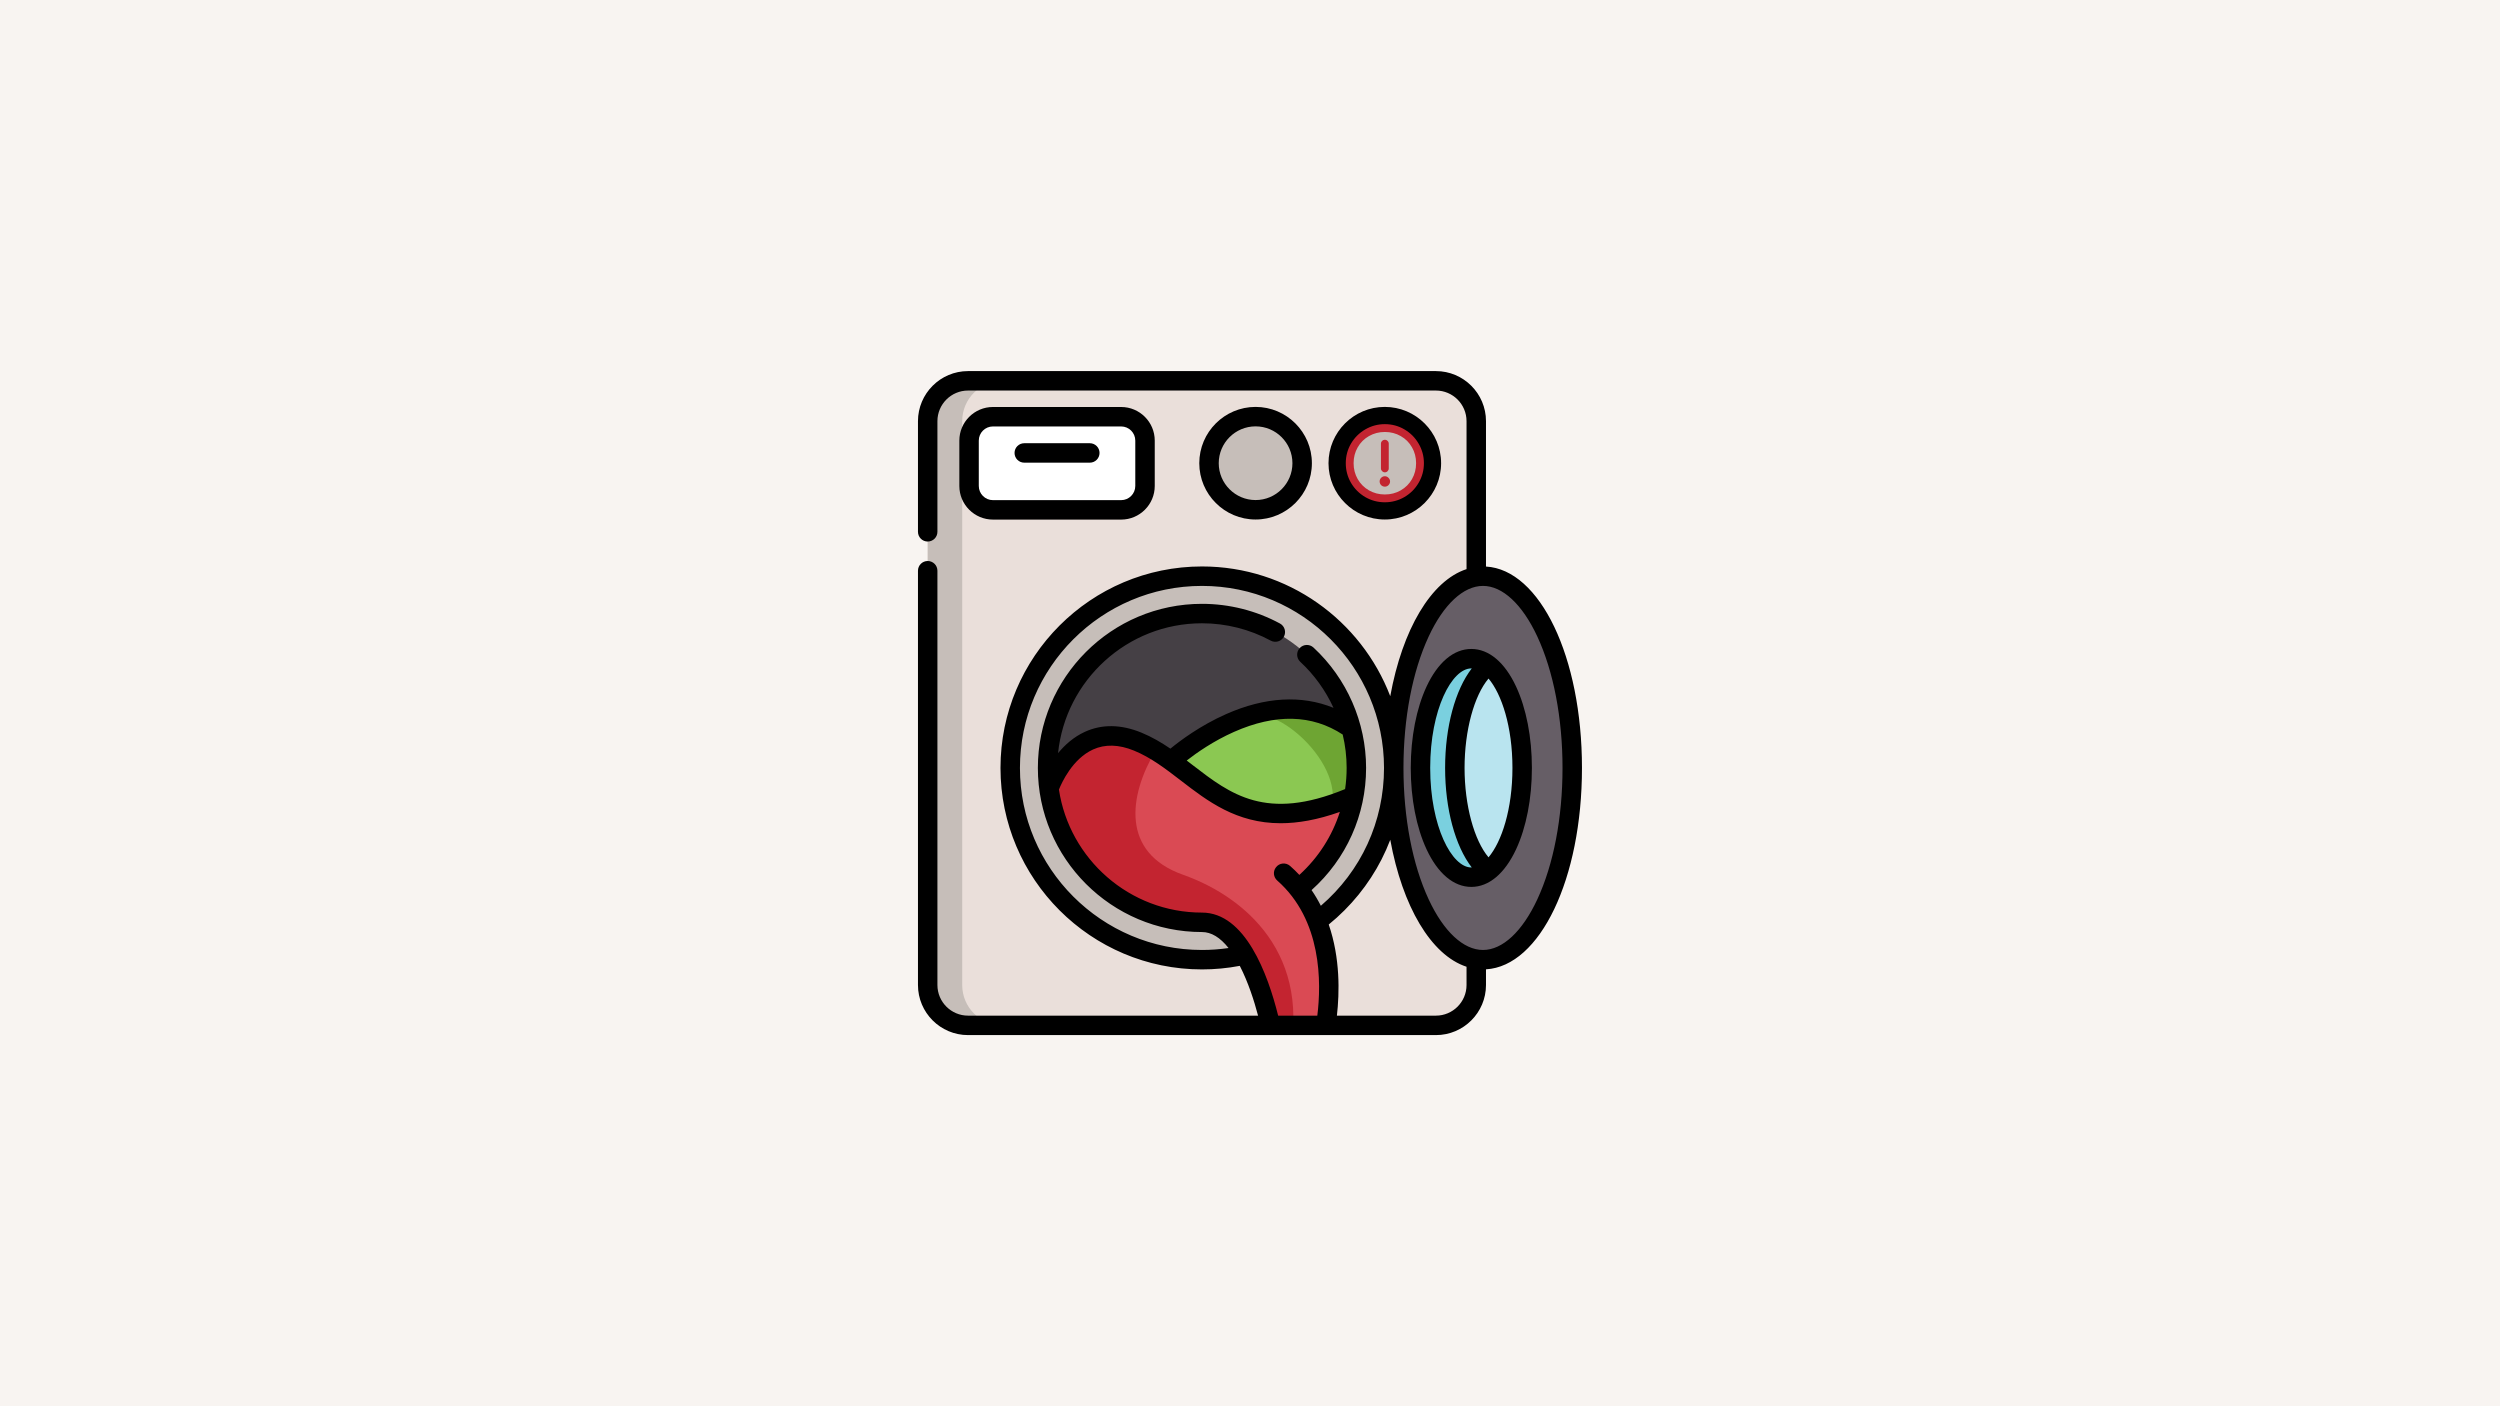 <?xml version="1.0" encoding="UTF-8" standalone="no"?>
<svg
   id="Capa_1"
   enable-background="new 0 0 512 512"
   viewBox="0 0 1280 720"
   version="1.1"
   sodipodi:docname="kody-oshibok-stiralnyh-mashin.svg"
   width="1280"
   height="720"
   inkscape:version="1.3.2 (091e20e, 2023-11-25, custom)"
   xmlns:inkscape="http://www.inkscape.org/namespaces/inkscape"
   xmlns:sodipodi="http://sodipodi.sourceforge.net/DTD/sodipodi-0.dtd"
   xmlns="http://www.w3.org/2000/svg"
   xmlns:svg="http://www.w3.org/2000/svg">
  <defs
     id="defs16" />
  <sodipodi:namedview
     id="namedview16"
     pagecolor="#505050"
     bordercolor="#ffffff"
     borderopacity="1"
     inkscape:showpageshadow="0"
     inkscape:pageopacity="0"
     inkscape:pagecheckerboard="1"
     inkscape:deskcolor="#505050"
     inkscape:zoom="0.56692839"
     inkscape:cx="611.1883"
     inkscape:cy="247.82671"
     inkscape:window-width="1920"
     inkscape:window-height="1017"
     inkscape:window-x="-8"
     inkscape:window-y="-8"
     inkscape:window-maximized="1"
     inkscape:current-layer="Capa_1" />
  <rect
     style="fill:#f8f4f1;fill-opacity:1;stroke-width:4.773;stroke-linecap:round;stroke-linejoin:round"
     id="rect18"
     width="1280"
     height="720"
     x="0"
     y="0" />
  <g
     id="g18"
     transform="translate(470,190)">
    <g
       id="g16"
       transform="scale(0.664)">
      <g
         id="g17">
        <path
           d="M 399.395,7.5 H 38.597 C 21.423,7.5 7.5,21.423 7.5,38.597 v 434.805 c 0,17.175 13.923,31.097 31.097,31.097 h 360.797 c 17.175,0 31.097,-13.923 31.097,-31.097 V 38.597 C 430.492,21.423 416.569,7.5 399.395,7.5 Z"
           fill="#eadfda"
           id="path1" />
        <path
           d="M 65.2,504.5 H 38.6 C 21.43,504.5 7.5,490.58 7.5,473.4 V 38.6 C 7.5,21.42 21.43,7.5 38.6,7.5 H 65.2 C 48.03,7.5 34.11,21.42 34.11,38.6 v 434.8 c 0,17.18 13.92,31.1 31.09,31.1 z"
           fill="#c6beb9"
           id="path2" />
        <circle
           cx="218.996"
           cy="306"
           fill="#c6beb9"
           r="147.865"
           id="circle2" />
        <path
           d="m 338.04,306 c 0,65.74 -53.3,119.04 -119.04,119.04 -18.74,0 -36.47,-4.33 -52.24,-12.05 C 127.2,393.65 99.95,353 99.95,306 c 0,-65.74 53.3,-119.04 119.05,-119.04 55.27,0 101.75,37.67 115.14,88.74 l 0.25,0.94 c 2.38,9.39 3.65,19.23 3.65,29.36 z"
           fill="#454045"
           id="path3" />
        <path
           d="m 338.04,306 c 0,24.31 -7.28,46.91 -19.8,65.75 -21.31,32.12 -57.81,53.29 -99.24,53.29 -18.74,0 -36.47,-4.33 -52.24,-12.05 l 28.37,-112.37 c 0,0 25.57,-23.73 59.52,-34.62 l 0.01,-0.01 c 0.03,-0.01 0.07,-0.02 0.1,-0.03 0.56,-0.18 1.12,-0.36 1.69,-0.53 23.91,-7.29 51.75,-8.01 77.69,10.27 l 0.25,0.94 c 2.38,9.39 3.65,19.23 3.65,29.36 z"
           fill="#8bc852"
           id="path4" />
        <path
           d="m 338.04,306 c 0,24.31 -7.28,46.91 -19.8,65.75 -11.27,-7.04 -15.59,-14.29 -8.15,-21.32 33.17,-31.33 -26.21,-92.03 -53.64,-85 23.91,-7.29 51.75,-8.01 77.69,10.27 l 0.25,0.94 c 2.38,9.39 3.65,19.23 3.65,29.36 z"
           fill="#6ea533"
           id="path5" />
        <path
           d="m 336.08,327.61 c -5.27,28.75 -20.87,53.88 -42.8,71.41 -11.07,8.86 -23.75,15.77 -37.54,20.24 -11.57,3.75 -23.92,5.78 -36.74,5.78 -60.38,0 -110.25,-44.95 -117.99,-103.2 0,0 0,0 0,-0.01 0.34,-0.99 19.28,-56.25 68.41,-36.13 4.8,1.97 9.35,4.33 13.73,6.96 4.11,2.45 8.08,5.14 11.98,7.96 34.9,25.2 64.24,60.23 140.95,26.99 z"
           fill="#da4a54"
           id="path6" />
        <path
           d="m 314.43,504.5 h -42.62 c -5.6,-24.57 -21.6,-79.46 -52.81,-79.46 l 23.03,-17.15 34.14,-25.42 c 6.7,5.03 12.36,10.61 17.11,16.55 28.28,35.35 24.7,83.59 21.15,105.48 z"
           fill="#da4a54"
           id="path7" />
        <path
           d="m 289.35,504.5 h -17.54 c -5.6,-24.57 -21.6,-79.46 -52.81,-79.46 -60.38,0 -110.25,-44.95 -117.99,-103.2 0,0 0,0 0,-0.01 0.34,-0.99 19.28,-56.25 68.41,-36.13 4.8,1.97 9.35,4.33 13.73,6.96 -20.71,34.82 -26.7,78.72 21.19,95.68 12.8,4.53 25.82,10.99 37.69,19.55 4.79,3.45 9.39,7.23 13.71,11.37 20.79,19.88 35.26,47.88 33.61,85.24 z"
           fill="#c32430"
           id="path8" />
        <ellipse
           cx="435.68"
           cy="306"
           fill="#665e66"
           rx="68.82"
           ry="147.865"
           id="ellipse8" />
        <ellipse
           cx="426.68"
           cy="306"
           fill="#b9e4ef"
           rx="39.21"
           ry="84.246"
           id="ellipse9" />
        <path
           d="m 439.931,385.31 c -4.14,3.2 -8.6,4.94 -13.25,4.94 -21.66,0 -39.21,-37.72 -39.21,-84.25 0,-46.53 17.55,-84.25 39.21,-84.25 4.65,0 9.11,1.74 13.25,4.94 -15.13,11.67 -25.96,42.77 -25.96,79.31 0,36.54 10.83,67.64 25.96,79.31 z"
           fill="#7ad0df"
           id="path9" />
        <path
           d="M 156.657,35.179 H 57.819 c -10.173,0 -18.42,8.247 -18.42,18.42 v 34.99 c 0,10.173 8.247,18.42 18.42,18.42 h 98.837 c 10.173,0 18.42,-8.247 18.42,-18.42 v -34.99 c 0,-10.173 -8.246,-18.42 -18.419,-18.42 z"
           fill="#ffffff"
           id="path10" />
        <circle
           cx="260.329"
           cy="71.03"
           fill="#c6beb9"
           r="35.914"
           id="circle10" />
        <circle
           cx="359.969"
           cy="71.03"
           fill="#c6beb9"
           r="35.914"
           id="circle11" />
        <path
           d="M 512,306 C 512,220.454 479.676,153.114 437.99,150.708 V 38.6 C 437.99,17.316 420.674,0 399.389,0 H 38.6 C 17.315,0 0,17.316 0,38.6 v 85.33 c 0,4.142 3.357,7.5 7.5,7.5 4.143,0 7.5,-3.358 7.5,-7.5 V 38.6 C 15,25.587 25.587,15 38.6,15 h 360.79 c 13.014,0 23.601,10.587 23.601,23.6 v 114.095 c -27.409,8.975 -49.488,46.668 -58.819,97.982 C 341.83,192.249 285.187,150.64 219,150.64 133.329,150.64 63.63,220.334 63.63,306 c 0,85.666 69.699,155.36 155.37,155.36 9.81,0 19.585,-0.93 29.142,-2.744 0.063,0.123 0.127,0.235 0.191,0.359 6.295,12.291 10.828,26.336 13.909,38.025 H 38.6 C 25.587,497 15,486.413 15,473.4 V 153.93 c 0,-4.142 -3.357,-7.5 -7.5,-7.5 -4.143,0 -7.5,3.358 -7.5,7.5 V 473.4 C 0,494.684 17.315,512 38.6,512 h 360.79 c 21.284,0 38.601,-17.316 38.601,-38.6 V 461.292 C 479.676,458.886 512,391.546 512,306 Z M 219,446.36 C 141.6,446.36 78.63,383.395 78.63,306 78.63,228.605 141.6,165.64 219,165.64 c 77.395,0 140.36,62.965 140.36,140.36 0,41.36 -17.642,79.59 -48.707,106.296 -2.083,-4.117 -4.454,-8.165 -7.159,-12.098 26.81,-24.012 42.046,-57.948 42.046,-94.198 0,-35.117 -14.785,-68.953 -40.563,-92.832 -3.04,-2.816 -7.785,-2.633 -10.599,0.405 -2.815,3.039 -2.634,7.784 0.405,10.599 10.895,10.093 19.555,22.206 25.626,35.49 -24.559,-10.011 -52.763,-8.455 -82.711,4.79 -20.039,8.862 -35.665,20.611 -43.044,26.681 -6.967,-4.743 -14.323,-9.068 -22.39,-12.371 -15.729,-6.441 -30.401,-6.637 -43.605,-0.582 -8.613,3.949 -15.409,10.075 -20.629,16.41 5.733,-56.164 53.313,-100.13 110.97,-100.13 18.505,0 36.829,4.622 52.99,13.366 3.644,1.972 8.195,0.615 10.166,-3.027 1.971,-3.643 0.615,-8.194 -3.027,-10.165 C 260.781,184.707 239.989,179.46 219,179.46 149.22,179.46 92.45,236.226 92.45,306 c 0,69.774 56.77,126.54 126.55,126.54 7.144,0 14.002,4.141 20.491,12.327 -6.758,0.987 -13.614,1.493 -20.491,1.493 z M 330.54,306 c 0,5.508 -0.405,10.954 -1.187,16.306 -60.914,25.096 -88.354,3.974 -117.368,-18.371 -1.576,-1.213 -3.159,-2.432 -4.753,-3.648 7.522,-5.875 20.571,-15.058 36.532,-22.117 31.924,-14.118 60.079,-13.413 83.74,2.084 1.999,8.378 3.036,17.017 3.036,25.746 z M 219,417.54 c -55.838,0 -102.222,-41.236 -110.301,-94.852 2.167,-5.414 10.475,-23.699 26.281,-30.905 9.263,-4.222 19.896,-3.935 31.601,0.859 13.145,5.382 24.369,14.026 36.252,23.177 20.392,15.703 42.611,32.818 76.859,32.817 13.215,-0.001 28.232,-2.562 45.615,-8.725 -5.877,18.499 -16.556,35.235 -31.236,48.573 -2.221,-2.376 -4.593,-4.686 -7.129,-6.917 -3.271,-2.878 -8.282,-2.418 -10.896,1.067 l -0.117,0.156 c -2.335,3.113 -1.82,7.465 1.1,10.036 34.577,30.446 34.058,78.868 30.899,104.174 H 277.731 C 269.744,464.874 252.315,417.54 219,417.54 Z M 399.39,497 h -76.356 c 2.021,-17.617 2.631,-44.337 -6.291,-70.261 16.862,-13.677 30.88,-30.931 40.721,-50.215 2.527,-4.952 4.758,-9.998 6.722,-15.121 9.34,51.272 31.41,88.931 58.804,97.901 V 473.4 c 0,13.013 -10.587,23.6 -23.6,23.6 z m 36.291,-50.635 c -15.077,0 -30.336,-14.205 -41.864,-38.973 C 381.271,380.434 374.36,344.426 374.36,306 c 0,-38.426 6.91,-74.434 19.456,-101.392 11.528,-24.768 26.787,-38.973 41.864,-38.973 15.077,0 30.335,14.205 41.863,38.973 C 490.09,231.566 497,267.574 497,306 c 0,38.426 -6.91,74.434 -19.456,101.392 -11.528,24.768 -26.786,38.973 -41.863,38.973 z"
           id="path11" />
        <path
           d="m 426.681,214.254 c -13.557,0 -25.818,10.303 -34.525,29.01 -7.857,16.882 -12.185,39.162 -12.185,62.735 0,23.573 4.327,45.853 12.185,62.735 8.707,18.708 20.969,29.01 34.525,29.01 13.556,0 25.817,-10.303 34.525,-29.01 7.857,-16.883 12.185,-39.163 12.185,-62.735 0,-23.572 -4.327,-45.853 -12.185,-62.735 -8.708,-18.707 -20.969,-29.01 -34.525,-29.01 z M 394.971,306 c 0,-45.228 16.712,-76.746 31.71,-76.746 0.107,0 0.215,0.018 0.323,0.021 -12.706,16.486 -20.534,44.946 -20.534,76.725 0,31.779 7.828,60.239 20.533,76.725 -0.107,0.003 -0.215,0.021 -0.323,0.021 -14.997,0 -31.709,-31.518 -31.709,-76.746 z m 44.977,68.929 C 428.868,361.833 421.47,334.923 421.47,306 c 0,-28.923 7.399,-55.833 18.478,-68.929 10.146,12.027 18.443,37.067 18.443,68.929 0,31.862 -8.297,56.902 -18.443,68.929 z"
           id="path12" />
        <path
           d="m 57.819,114.508 h 98.838 c 14.292,0 25.919,-11.627 25.919,-25.92 V 53.599 c 0,-14.292 -11.627,-25.92 -25.919,-25.92 H 57.819 c -14.292,0 -25.92,11.627 -25.92,25.92 v 34.989 c 0,14.293 11.628,25.92 25.92,25.92 z M 46.899,53.599 c 0,-6.021 4.898,-10.92 10.92,-10.92 h 98.838 c 6.021,0 10.919,4.898 10.919,10.92 v 34.989 c 0,6.021 -4.898,10.92 -10.919,10.92 H 57.819 c -6.021,0 -10.92,-4.898 -10.92,-10.92 z"
           id="path13" />
        <path
           d="m 260.329,114.444 c 23.939,0 43.415,-19.476 43.415,-43.415 0,-23.938 -19.476,-43.414 -43.415,-43.414 -23.938,0 -43.414,19.476 -43.414,43.414 0,23.94 19.476,43.415 43.414,43.415 z m 0,-71.828 c 15.668,0 28.415,12.747 28.415,28.414 0,15.668 -12.747,28.415 -28.415,28.415 -15.668,0 -28.414,-12.747 -28.414,-28.415 0,-15.668 12.746,-28.414 28.414,-28.414 z"
           id="path14" />
        <path
           d="m 359.97,114.444 c 23.938,0 43.414,-19.476 43.414,-43.415 0,-23.938 -19.476,-43.414 -43.414,-43.414 -23.939,0 -43.415,19.476 -43.415,43.414 0,23.94 19.475,43.415 43.415,43.415 z m 0,-71.828 c 15.668,0 28.414,12.747 28.414,28.414 0,15.668 -12.746,28.415 -28.414,28.415 -15.668,0 -28.415,-12.747 -28.415,-28.415 0,-15.668 12.747,-28.414 28.415,-28.414 z"
           id="path15" />
        <path
           d="m 81.965,70.613 h 50.546 c 4.143,0 7.5,-3.358 7.5,-7.5 0,-4.142 -3.357,-7.5 -7.5,-7.5 H 81.965 c -4.143,0 -7.5,3.358 -7.5,7.5 0,4.142 3.357,7.5 7.5,7.5 z"
           id="path16" />
      </g>
    </g>
    <path
       d="m 239.042,63.168 c 2.994,0 5.708,-0.702 8.14,-2.105 2.456,-1.404 4.374,-3.322 5.754,-5.754 1.403,-2.456 2.105,-5.17 2.105,-8.14 0,-2.994 -0.702,-5.708 -2.105,-8.14 -1.38,-2.456 -3.298,-4.374 -5.754,-5.754 -2.433,-1.404 -5.146,-2.105 -8.14,-2.105 -2.971,0 -5.684,0.702 -8.14,2.105 -2.433,1.38 -4.351,3.298 -5.754,5.754 -1.403,2.433 -2.105,5.146 -2.105,8.14 0,2.971 0.702,5.684 2.105,8.14 1.404,2.433 3.322,4.351 5.754,5.754 2.456,1.403 5.17,2.105 8.14,2.105 z m 0,4 c -3.602,0 -6.947,-0.889 -10.035,-2.667 -3.064,-1.801 -5.497,-4.234 -7.298,-7.298 -1.778,-3.088 -2.667,-6.433 -2.667,-10.035 0,-3.626 0.889,-6.971 2.667,-10.035 1.801,-3.064 4.234,-5.485 7.298,-7.263 3.088,-1.801 6.433,-2.702 10.035,-2.702 3.626,0 6.971,0.901 10.035,2.702 3.064,1.778 5.485,4.211 7.263,7.298 1.801,3.064 2.702,6.398 2.702,10 0,3.602 -0.901,6.947 -2.702,10.035 -1.778,3.064 -4.21,5.497 -7.298,7.298 -3.064,1.778 -6.398,2.667 -10,2.667 z m -2,-30 c 0,-0.561 0.199,-1.029 0.596,-1.404 0.398,-0.398 0.866,-0.596 1.404,-0.596 0.561,0 1.029,0.199 1.404,0.596 0.398,0.374 0.596,0.842 0.596,1.404 v 12.667 c 0,0.538 -0.199,1.006 -0.596,1.404 -0.374,0.398 -0.842,0.596 -1.404,0.596 -0.538,0 -1.006,-0.199 -1.404,-0.596 -0.398,-0.398 -0.596,-0.866 -0.596,-1.404 z m 2,22 c -0.725,0 -1.357,-0.257 -1.895,-0.772 -0.515,-0.538 -0.772,-1.17 -0.772,-1.895 0,-0.725 0.257,-1.345 0.772,-1.86 0.538,-0.538 1.17,-0.807 1.895,-0.807 0.725,0 1.345,0.269 1.86,0.807 0.538,0.515 0.807,1.135 0.807,1.86 0,0.725 -0.269,1.357 -0.807,1.895 -0.515,0.515 -1.134,0.772 -1.86,0.772 z"
       fill="rgb(0,0,0)"
       style="fill:#c32430;fill-opacity:1;stroke-width:2"
       id="path1-5" />
  </g>
</svg>
